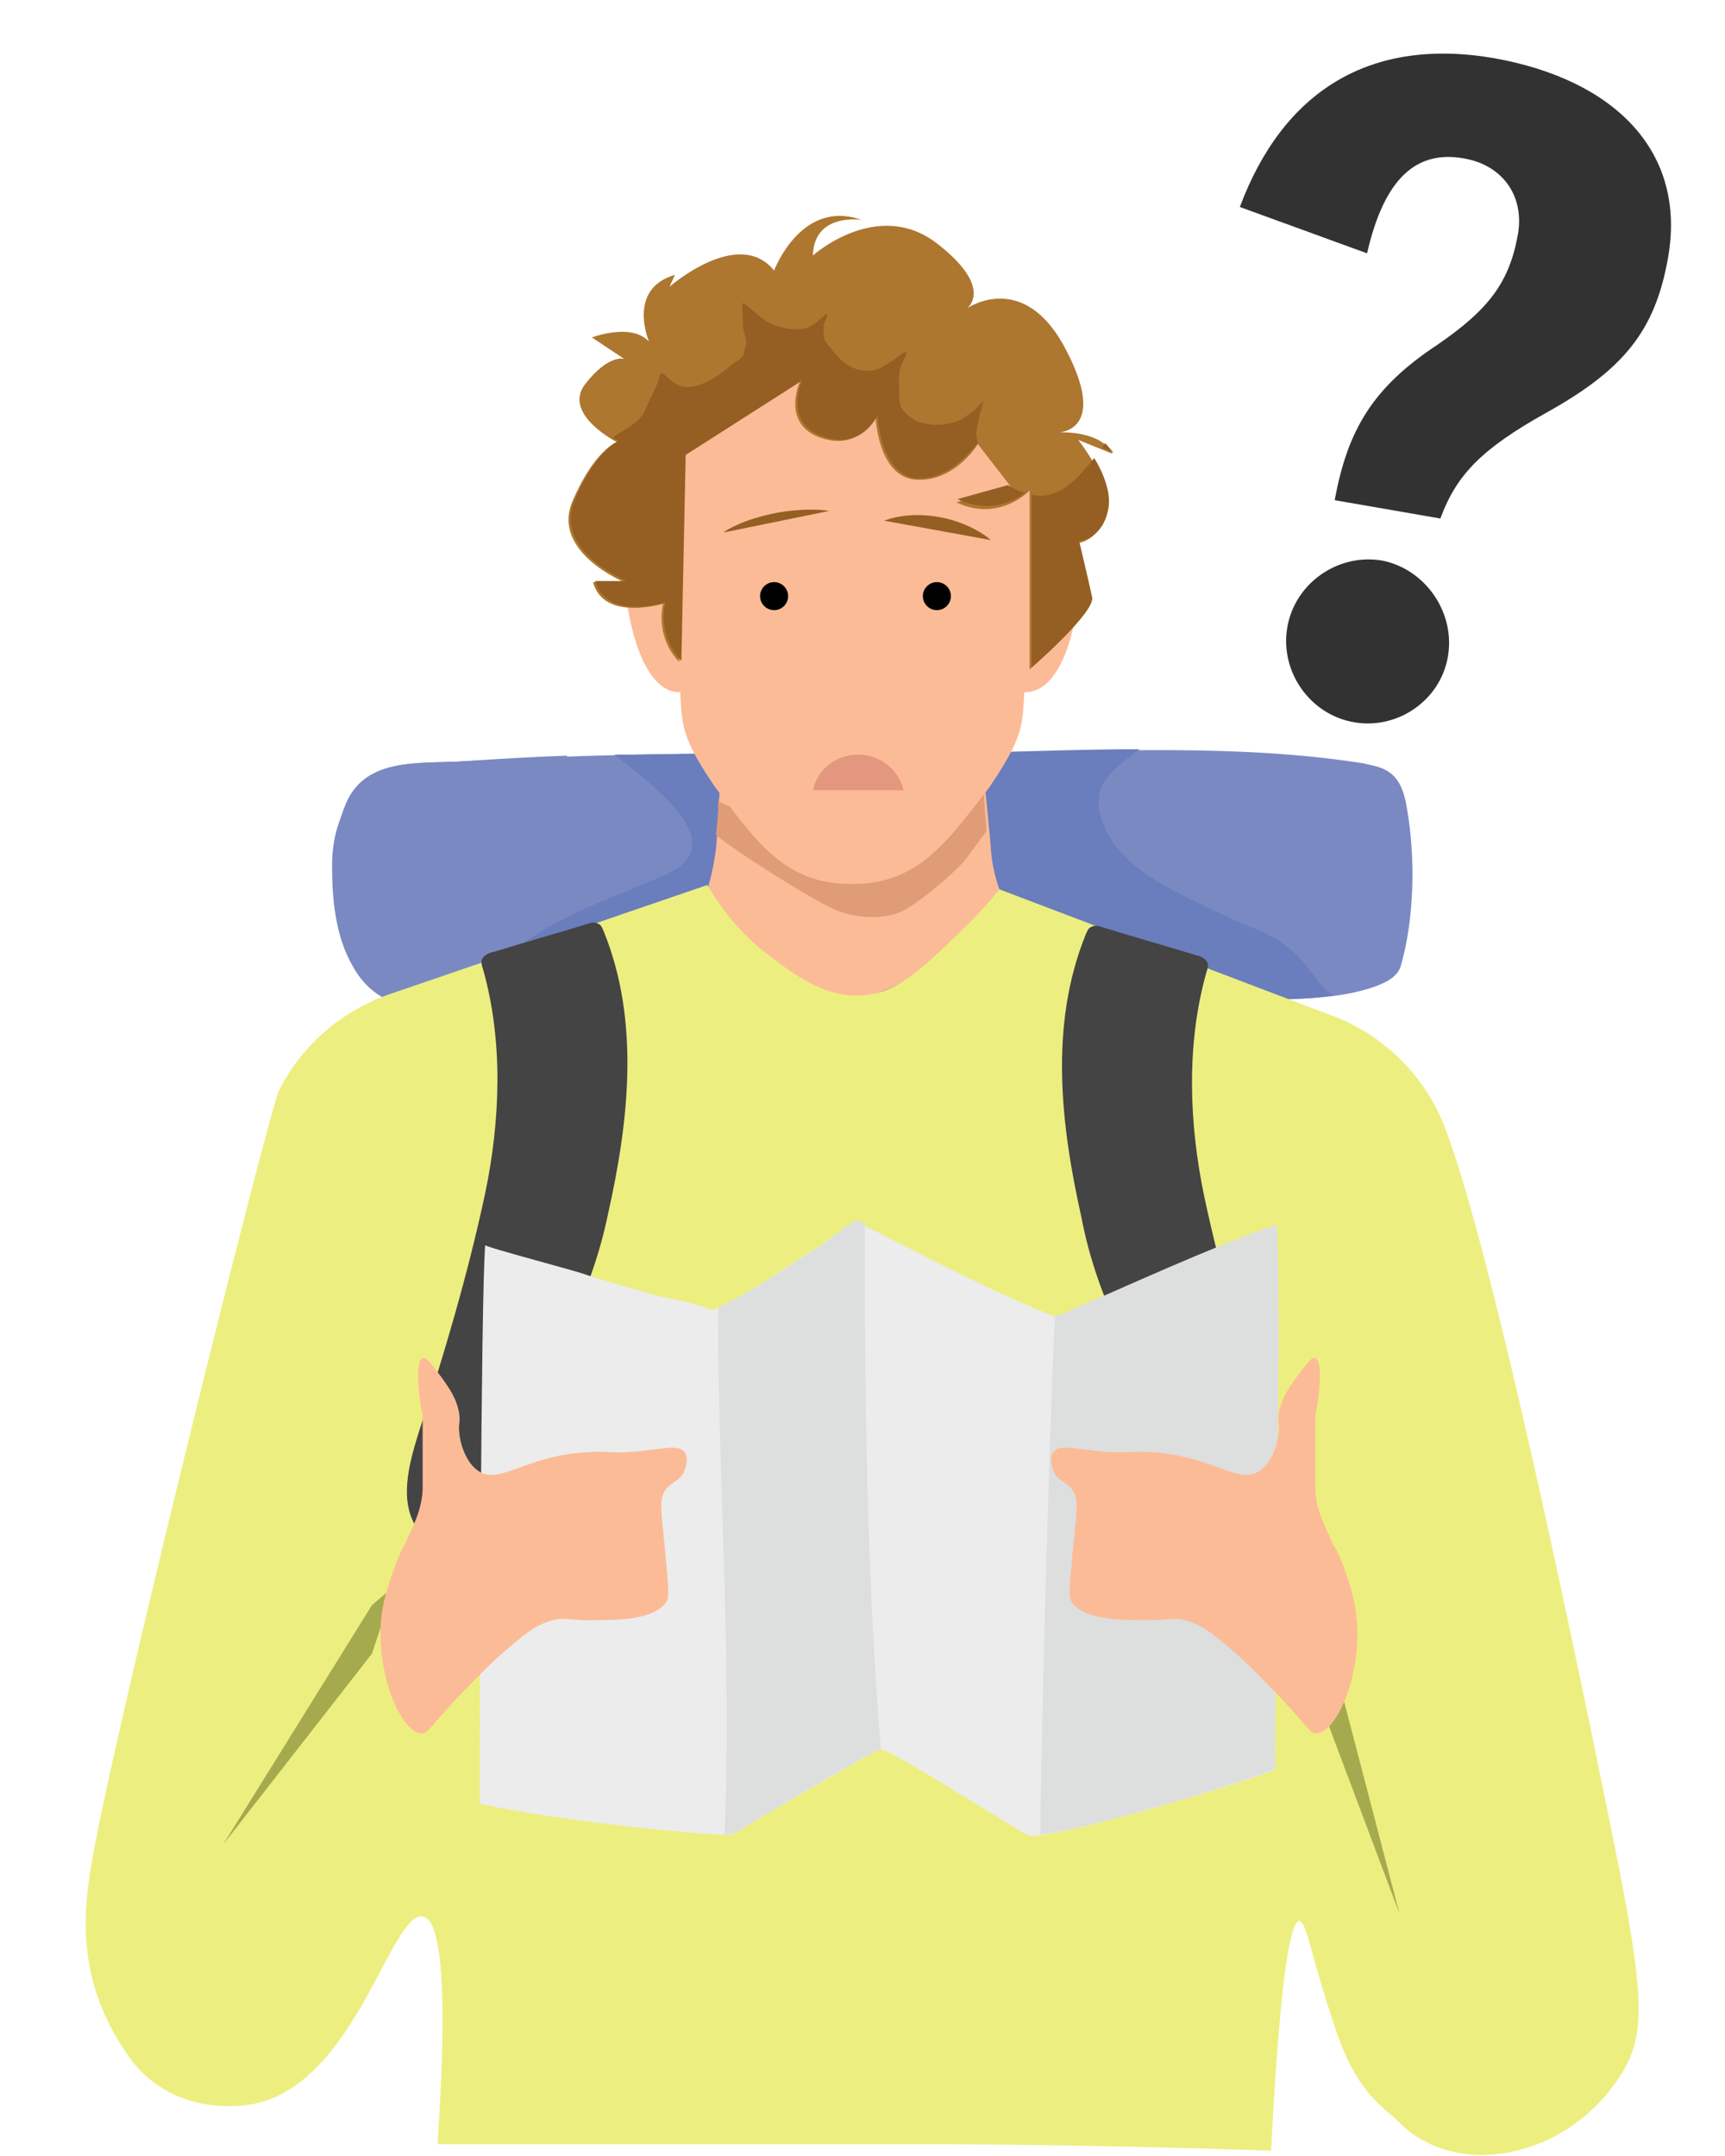 <?xml version="1.0" encoding="utf-8"?>
<!-- Generator: Adobe Illustrator 25.3.1, SVG Export Plug-In . SVG Version: 6.00 Build 0)  -->
<svg version="1.1" id="レイヤー_1" xmlns="http://www.w3.org/2000/svg" xmlns:xlink="http://www.w3.org/1999/xlink" x="0px"
	 y="0px" viewBox="0 0 160 200" style="enable-background:new 0 0 160 200;" xml:space="preserve">
<style type="text/css">
	.st0{fill:#323232;}
	.st1{fill:#FFE7C6;}
	.st2{fill:#7B89C3;}
	.st3{fill:#6A7DBC;}
	.st4{fill:#FCBB97;}
	.st5{fill:#966350;}
	.st6{fill:#ECEF7F;}
	.st7{fill:#EC655F;}
	.st8{fill:#A6AA4F;}
	.st9{fill:#E09B77;}
	.st10{opacity:0.3;fill:#A74345;enable-background:new    ;}
	.st11{fill:#955F23;}
	.st12{fill:#AD772F;}
	.st13{fill:#444444;}
	.st14{fill:#ECECEC;}
	.st15{fill:#DDDEDE;}
</style>
<g>
	<path class="st0" d="M115,19.2c4-10.7,12-15.8,23.6-13.8c11.2,2,17.9,8.7,16.1,18.6c-1.2,6.7-4.1,10.3-11.3,14.3
		c-5.9,3.3-8.3,5.7-9.8,9.8l-9.8-1.7c1.2-6.6,3.6-10.5,9.5-14.4c4.8-3.3,6.7-5.8,7.5-10.3c0.6-3.6-1.5-6.4-5-7
		c-4.4-0.8-7.4,1.8-9,8.8L115,19.2z M134.3,60.9c-0.7,4.1-4.7,6.8-8.7,6.1c-4.1-0.7-6.9-4.7-6.2-8.8c0.7-4.1,4.7-6.9,8.8-6.2
		C132.2,52.8,135,56.8,134.3,60.9z"/>
</g>
<g>
	<g>
		<path class="st1" d="M55.2,83.1c1.8,0,3.7-1.2,3.7-3.6s-2.7-3.9-4.7-2.8C51.4,78.1,51.4,83.1,55.2,83.1z"/>
		<path class="st1" d="M97.4,82.8c0.5,1,1.5,1.4,2.9,0.8c1.4-0.7,1.5-2.6,0.3-3.5C98.9,78.8,96.3,80.6,97.4,82.8z"/>
		<path class="st2" d="M30.8,80.3c0,3.1,0.3,6.5,1.9,9.3c2.1,3.8,5.3,3.8,9.3,4.2c3.7,0.3,7.5,0.4,11.3,0.4
			c4.7-0.1,9.2,0.4,13.9,0.4c10.3,0,20.6-0.6,30.9-1c5.6-0.3,11.2-0.5,16.9-0.8c4-0.2,8,0.1,12-1.1c1.2-0.4,2.5-0.9,2.9-2
			c1.3-4.4,1.4-10.2,0.6-14.7c-0.2-1.3-0.6-2.7-1.7-3.4c-0.7-0.5-1.6-0.6-2.4-0.8c-11.5-1.8-23.6-1.1-35.2-1
			c-10.6,0.1-21.3,0-31.9,0.2c-5.3,0.1-10.6,0.3-15.9,0.6c-4,0.3-9.2-0.5-11.1,3.9C31.2,76.3,30.8,78.3,30.8,80.3z"/>
		<path class="st2" d="M52,81.5c1.4-0.7,2.8-1.2,4.2-1.8c0.6-0.3,4.7-1.3,4.9-1.9c0.2-0.5-4-3.6-4.4-3.9c-1.3-1-2.6-1.9-3.7-3
			c-0.2-0.2-0.4-0.5-0.4-0.8c-3.1,0.1-6.3,0.3-9.4,0.5c-4,0.3-9.2-0.5-11.1,3.9c-0.8,1.9-1.2,3.9-1.2,5.9c0,3.1,0.3,6.5,1.9,9.3
			c1.7,3,4.1,3.7,7,4C42,88,46.5,84.2,52,81.5z"/>
		<path class="st3" d="M118.2,87c-0.7-0.4-1.4-0.7-2.2-1c-2.4-1-4.8-2.2-7.2-3.4c-2-1.1-3.9-2.3-5.3-4.1c-1-1.3-1.9-3.3-1.5-5
			s2.3-2.9,3.7-4c-5,0-9.9,0.2-14.8,0.3c-10.6,0.1-21.3,0-31.9,0.2c-0.7,0-1.3,0-2,0c3.9,3.1,11.1,8.4,4.6,11.2
			c-7.1,3.1-15,5.3-18.6,12.7c3.4,0.3,6.7,0.3,10.1,0.3c4.7-0.1,9.2,0.4,13.9,0.4c10.3,0,20.6-0.6,30.9-1c5.6-0.3,11.2-0.5,16.9-0.8
			c3-0.1,6.1,0,9-0.5c-0.7,0.1-2.4-2.5-2.8-2.9C120.2,88.4,119.3,87.7,118.2,87z"/>
	</g>
	<path class="st4" d="M91.2,71.4l-24.4,1.5c-0.2,2-0.3,5.3-0.4,5.9c-0.2,1.5-0.5,2.9-0.9,4l0.2-0.3c0,0,6,9.4,13.4,10.1
		c7.3-0.7,13.4-9.8,13.6-10.1c-0.4-1.1-0.7-2.4-0.8-3.8C91.9,78.3,91.4,73.3,91.2,71.4z"/>
	<path class="st5" d="M84.9,70.4H73.5C79,78.1,84.9,70.4,84.9,70.4z"/>
	<path class="st6" d="M134.1,104.8c-1.7-4.6-5.2-8.3-9.8-10.3c-10.5-4-21.1-8-31.6-12c-0.8,1-2,2.4-3.6,3.9
		c-3.6,3.5-5.8,5.6-8.8,5.9c-3.3,0.4-6.1-1.5-8.5-3.3c-3.3-2.4-5.2-5.2-6.2-6.9c-9.7,3.3-19.4,6.7-29.1,10c-4.6,1.5-8.4,4.7-10.6,9
		C25,102.8,10.2,162,8.4,173.4c-0.8,5-1,10.9,3.5,17.3c2.1,3.1,5.9,5.1,10.8,4.6c10.2-1.1,13.5-18.3,16.6-17.5
		c3,0.8,1.2,21.1,1.3,21.1l0,0c0,0,0.2,0,34.4,0c2.9,0,5.8,0,8.6,0c7.8,0,19.2,0.1,34.3,0.6c0.9-17.5,1.9-21.2,2.6-21.3
		c0.7,0,1,3,3.3,9.8c2,6.2,4.5,7.4,6,8.9c5,5,14.1,3.5,19.2-2.6c3.7-4.5,3.8-7.3,1.2-20.9C148.8,166.5,139.2,118.3,134.1,104.8z"/>
	<path class="st7" d="M39.3,177.9"/>
	<polyline class="st8" points="34.5,153.4 20.7,171.1 34.5,148.9 36.6,147.1 	"/>
	<polyline class="st8" points="121.9,156.5 129.8,177.5 123.2,152.2 121.7,149.9 	"/>
	<g>
		<path class="st9" d="M78,84.6c1.5,0.5,3.6,0.7,5.3,0.1c1.4-0.5,5-3.5,6.2-4.9c0.7-0.9,1.3-1.8,2-2.7c-0.2-2.4-0.3-4.4-0.3-4.8
			c-2,1.1-8.5,5.1-10.8,5.2h-1.3c-0.1,0-0.2,0-0.2,0c-0.1,0-0.2,0-0.2,0h-1.3c-2.3-0.2-8.8-2.1-10.8-3.2c0,0.4,0.1,0.8-0.2,3.1
			C66.9,78.1,76,84,78,84.6z"/>
	</g>
	<path class="st4" d="M98.4,50.9c-0.5,3.8-2.8,4.7-2.7,2.3c0.1-2.6,0-5.5-0.1-8.9c-0.3-7.5-2-9.4-4.7-9c-2.3,0.3-21.4,0.3-23.7,0
		c-2.8-0.4-4.4,1.5-4.7,9c-0.2,3.5-0.2,6.3-0.1,8.9c0,2.4-1.1,0.2-2.7-2.3c-1.1-0.5-2.1-0.2-1.8,2.9c0.7,7.1,2.8,10.5,5.2,10.4
		c0.2,3,0,4.1,3.3,8.9c3.8,5,6.4,8.9,12.6,8.9s8.8-3.9,12.7-8.9c3.3-4.8,3.1-5.9,3.3-8.9c2.5,0.1,4.6-3.3,5.2-10.4
		C100.5,50.7,99.5,50.4,98.4,50.9z"/>
	<g>
		<path class="st4" d="M98.4,50.9c-0.5,3.8-2.8,4.7-2.7,2.3c0.1-2.6,0-5.5-0.1-8.9c-0.3-7.5-2-9.4-4.7-9c-2.3,0.3-21.4,0.3-23.7,0
			c-2.8-0.4-4.4,1.5-4.7,9c-0.2,3.5-0.2,6.3-0.1,8.9c0,2.4-1.1,0.2-2.7-2.3c-1.1-0.5-2.1-0.2-1.8,2.9c0.7,7.1,2.8,10.5,5.2,10.4
			c0.2,3,0,4.1,3.3,8.9c3.8,5,6.4,8.9,12.6,8.9s8.8-3.9,12.7-8.9c3.3-4.8,3.1-5.9,3.3-8.9c2.5,0.1,4.6-3.3,5.2-10.4
			C100.5,50.7,99.5,50.4,98.4,50.9z"/>
		<path class="st10" d="M79.6,70c2,0,3.8,1.4,4.2,3.3h-8.4C75.8,71.4,77.5,70,79.6,70z"/>
	</g>
	<circle cx="86.9" cy="55.3" r="1.3"/>
	<path class="st11" d="M67.1,49.4c0.2-0.2,1.8-1.2,4.8-1.8c2.6-0.5,4.6-0.3,5-0.2"/>
	<path class="st11" d="M82,48.3c0.3-0.1,2.3-0.9,5.3-0.3c2.6,0.5,4.3,1.8,4.6,2.1"/>
	<circle cx="71.8" cy="55.3" r="1.3"/>
	<g>
		<path class="st12" d="M103.2,42.1c-1.1-2.1-4.5-2-5-2c0.5,0,4.4-0.5,0.7-7.6c-3.9-7.6-9.2-3.9-9.2-3.9s2.6-1.9-2.9-6.1
			c-5.5-4.1-11.4,1.2-11.4,1.2c0.1-4,4.5-3.3,4.5-3.3c-5.6-2-8.1,4.7-8.1,4.7c-3.3-4.1-9.7,1.5-9.7,1.5l0.5-1.1
			c-4.5,1.3-2.4,6.2-2.4,6.2c-1.6-1.8-5.3-0.4-5.3-0.4l3,2c0,0-1.4-0.5-3.6,2.3c-2.2,2.8,2.9,5.4,2.9,5.4s-2.1,0.8-4.1,5.5
			s4.8,7.5,4.8,7.5H55c1,3.7,6.5,2,6.5,2c-0.7,3.4,1.5,5.4,1.5,5.4l0.4-19.1l10.8-6.9c0,0-1.8,3.9,1.9,5.2c3.7,1.3,5.1-2,5.1-2
			s0.2,5.7,3.8,5.9c3.6,0.2,5.7-3.3,5.7-3.3l3.1,4l-5.1,1.4c4,1.9,6.8-1.1,6.8-1.1v16.6c0,0,5.9-5.1,5.6-6.5s-1.2-5.2-1.2-5.2
			s2.2-0.2,2.7-3s-2.6-6.6-2.6-6.6L103.2,42.1z"/>
		<g>
			<path class="st11" d="M90.7,41.1c-0.1-0.4-0.2-0.9-0.1-1.3c0.1-0.8,0.4-1.7,0.6-2.5c-0.1-0.1-0.8,0.8-1,0.9
				c-0.3,0.2-0.7,0.5-1,0.7c-1.3,0.6-3,0.7-4.3,0.1c-0.5-0.3-1-0.7-1.3-1.2c-0.2-0.5-0.2-1-0.2-1.5c0-0.7-0.1-1.4,0.1-2.1
				c0.1-0.5,0.5-1,0.6-1.5c-0.4-0.1-1,0.6-1.4,0.8c-0.6,0.4-1.3,0.9-2.1,0.9c-0.9,0-1.5-0.2-2.2-0.7c-0.4-0.3-0.8-0.7-1.1-1.1
				c-0.3-0.4-0.8-0.8-0.9-1.4c0-0.3,0-0.8,0-1.1c0.1-0.3,0.4-0.7,0.3-1c-0.6,0.4-1,1-1.8,1.3c-0.9,0.3-2.1,0.1-3-0.2
				c-1.2-0.4-2-1.5-3-2.1c-0.1,0.4,0,0.9,0,1.4s0,1.1,0.2,1.6c0.1,0.5,0.2,0.7,0,1.2c-0.1,0.2,0,0.4-0.2,0.7s-0.7,0.6-1,0.8
				c-1.1,1-3.2,2.5-4.8,2c-0.5-0.2-0.9-0.5-1.2-0.8c-0.5-0.5-0.7-0.5-0.8,0.2c-0.2,0.6-0.4,1-0.7,1.6s-0.5,1.2-0.8,1.7
				c-0.4,0.6-1.1,1-1.7,1.4c-0.4,0.2-0.7,0.5-1.1,0.7c0.3,0.2,0.6,0.3,0.6,0.3s-2.1,0.8-4.1,5.5s4.8,7.5,4.8,7.5h-2.9
				c1,3.7,6.5,2,6.5,2c-0.7,3.4,1.5,5.4,1.5,5.4l0.4-19.1l10.8-6.9c0,0-1.8,3.9,1.9,5.2c3.7,1.3,5.1-2,5.1-2s0.2,5.7,3.8,5.9
				C88.1,44.4,90.1,41.8,90.7,41.1z"/>
			<path class="st11" d="M93.5,45l-4.7,1.3c3,1.4,5.2,0.2,6.3-0.6C94.5,45.6,94,45.3,93.5,45z"/>
			<path class="st11" d="M102.5,41.1C102.4,41.2,102.4,41.2,102.5,41.1c-0.1,0.2-0.2,0.3-0.3,0.4l1.1,0.5
				C103,41.7,102.8,41.4,102.5,41.1z"/>
			<path class="st11" d="M101.1,43c-0.9,1-1.7,2-3,2.6c-0.8,0.4-1.6,0.5-2.4,0.3v16c0,0,5.9-5.1,5.6-6.5s-1.2-5.2-1.2-5.2
				s2.2-0.2,2.7-3c0.3-1.5-0.5-3.4-1.3-4.7C101.3,42.7,101.2,42.8,101.1,43z"/>
		</g>
	</g>
	<path class="st13" d="M109.9,134.2c0.7,1.1,1.4,2.2,2.2,3.2c1.5,2.1,3.4,4.3,5.9,4.7c1.7-2.5,0.8-5.9-0.1-8.8
		c-2.4-7.4-4.6-14.8-6.2-22.3c-1.4-6.7-1.7-14.1,0.2-20.8c0.1-0.3,0.2-0.6,0.1-0.9c-0.2-0.4-0.6-0.6-1.1-0.7
		c-2.9-0.9-5.8-1.7-8.7-2.6c-0.3-0.1-0.7-0.2-1,0c-0.3,0.1-0.4,0.5-0.5,0.7c-3.4,8.4-2.3,17.7-0.4,26.2
		C101.8,120.8,105.6,127.4,109.9,134.2z"/>
	<path class="st13" d="M46.8,133.9c-0.7,1.1-1.4,2.2-2.2,3.2c-1.5,2.1-3.4,4.3-5.9,4.7c-1.7-2.5-0.8-5.9,0.1-8.8
		c2.4-7.4,4.6-14.8,6.2-22.3c1.4-6.7,1.7-14.1-0.2-20.8c-0.1-0.3-0.2-0.6-0.1-0.9c0.2-0.4,0.6-0.6,1.1-0.7c2.9-0.9,5.8-1.7,8.7-2.6
		c0.3-0.1,0.7-0.2,1,0c0.3,0.1,0.4,0.5,0.5,0.7c3.4,8.4,2.3,17.7,0.4,26.2C54.8,120.4,51,127.1,46.8,133.9z"/>
	<g>
		<path class="st14" d="M118.4,113.6c0.5,3.9-0.3,42.7-0.2,50.6c-4.8,1.8-18.5,5.8-22.2,6.1c-0.1,0-0.3,0-0.4,0
			c-0.3,0-0.5-0.2-0.7-0.3c-2.4-1.4-10.6-6.6-12.6-7.5c-0.2-0.1-0.5-0.2-0.7-0.2s-0.3,0.1-0.5,0.2c-2.3,1.3-10.8,6.2-12.7,7.4
			c-0.2,0.1-0.4,0.3-0.7,0.3c-0.2,0.1-0.4,0-0.7,0c-4.7-0.2-17.7-1.7-22.5-2.9c0-9.1,0.1-46.3,0.5-51.8c0,0.2,8.9,2.5,9.5,2.8
			c1.9,0.6,3.8,1.1,5.7,1.7c1.8,0.5,3.8,0.7,5.5,1.4c0.1,0.1,0.3,0.1,0.4,0.1s0.2-0.1,0.3-0.1c2.3-1.1,4.4-2.4,6.5-3.8
			c1.1-0.7,2.3-1.5,3.4-2.2c0.4-0.3,2.8-2.2,3.1-2.1c6,3,11.9,6.2,18.1,8.7c0.1,0.1,0.3,0.1,0.4,0.1c0.2,0,0.3-0.1,0.5-0.1
			C105.1,119.1,111.6,116,118.4,113.6z"/>
		<path class="st15" d="M118.4,113.6c-6.8,2.4-13.4,5.5-19.9,8.3c-0.2,0.1-0.3,0.1-0.5,0.1h-0.1c-0.3,1.5-1.4,40.2-1.4,48.2
			c4.2-0.5,17.1-4.3,21.8-6.1C118.2,156.3,118.9,117.5,118.4,113.6z"/>
		<path class="st15" d="M80.2,113.5c-0.2-0.1-0.4-0.2-0.6-0.3c-0.4-0.1-2.7,1.8-3.1,2.1c-1.1,0.7-2.3,1.5-3.4,2.2
			c-2.1,1.4-4.2,2.7-6.5,3.8c0,16.3,1.3,32.6,0.6,48.9c0.2,0,0.3,0,0.5,0c0.2-0.1,0.5-0.2,0.7-0.3c1.9-1.2,10.4-6.2,12.7-7.4
			c0.2-0.1,0.3-0.2,0.5-0.2h0.1C80.4,146.1,80.2,129.8,80.2,113.5z"/>
	</g>
	<path class="st4" d="M125.6,148.6c1.2,5.6-1.4,12.1-3.5,12.2c-0.6,0-0.7-0.5-3.5-3.5c-1-1-2.1-2.2-3.5-3.5c-2.3-2-3.5-3.1-5.2-3.5
		c-1.1-0.3-1.2,0-3.5,0c-2.9,0-5.9-0.1-7-1.7c-0.2-0.3-0.3-0.6,0-3.5c0.4-4.8,0.8-6,0-7c-0.6-0.7-1.4-0.8-1.7-1.7
		c-0.1-0.2-0.4-1.2,0-1.7c0.6-0.8,2.2-0.2,5.2,0c1.8,0.1,2-0.1,3.5,0c6,0.2,8.5,3.2,10.5,1.7c1-0.7,1.6-2.3,1.7-3.5
		c0.1-0.8-0.1-0.9,0-1.7c0.2-1.4,0.9-2.4,1.7-3.5c0.9-1.2,1.4-1.9,1.7-1.7c0.9,0.3,0.1,5.2,0,5.2c-0.6,0,0-1.2,0-1.7
		c0-1.2,0,2.3,0,3.5c0,0.7,0,3.5,0,3.5c0,1.7,0,1.7,0,1.7c0.1,2.1,1,3.5,1.7,5.2C123.8,143.3,125,145.8,125.6,148.6z"/>
	<path class="st4" d="M35.6,148.6c-1.2,5.6,1.4,12.1,3.5,12.2c0.6,0,0.7-0.5,3.5-3.5c1-1,2.1-2.2,3.5-3.5c2.3-2,3.5-3.1,5.2-3.5
		c1.1-0.3,1.2,0,3.5,0c2.9,0,5.9-0.1,7-1.7c0.2-0.3,0.3-0.6,0-3.5c-0.4-4.8-0.8-6,0-7c0.6-0.7,1.4-0.8,1.7-1.7
		c0.1-0.2,0.4-1.2,0-1.7c-0.6-0.8-2.2-0.2-5.2,0c-1.8,0.1-2-0.1-3.5,0c-6,0.2-8.5,3.2-10.5,1.7c-1-0.7-1.6-2.3-1.7-3.5
		c-0.1-0.8,0.1-0.9,0-1.7c-0.2-1.4-0.9-2.4-1.7-3.5c-0.9-1.2-1.4-1.9-1.7-1.7c-0.9,0.3-0.1,5.2,0,5.2c0.6,0,0-1.2,0-1.7
		c0-1.2,0,2.3,0,3.5c0,0.7,0,3.5,0,3.5c0,1.7,0,1.7,0,1.7c-0.1,2.1-1,3.5-1.7,5.2C37.4,143.3,36.3,145.8,35.6,148.6z"/>
</g>
</svg>

